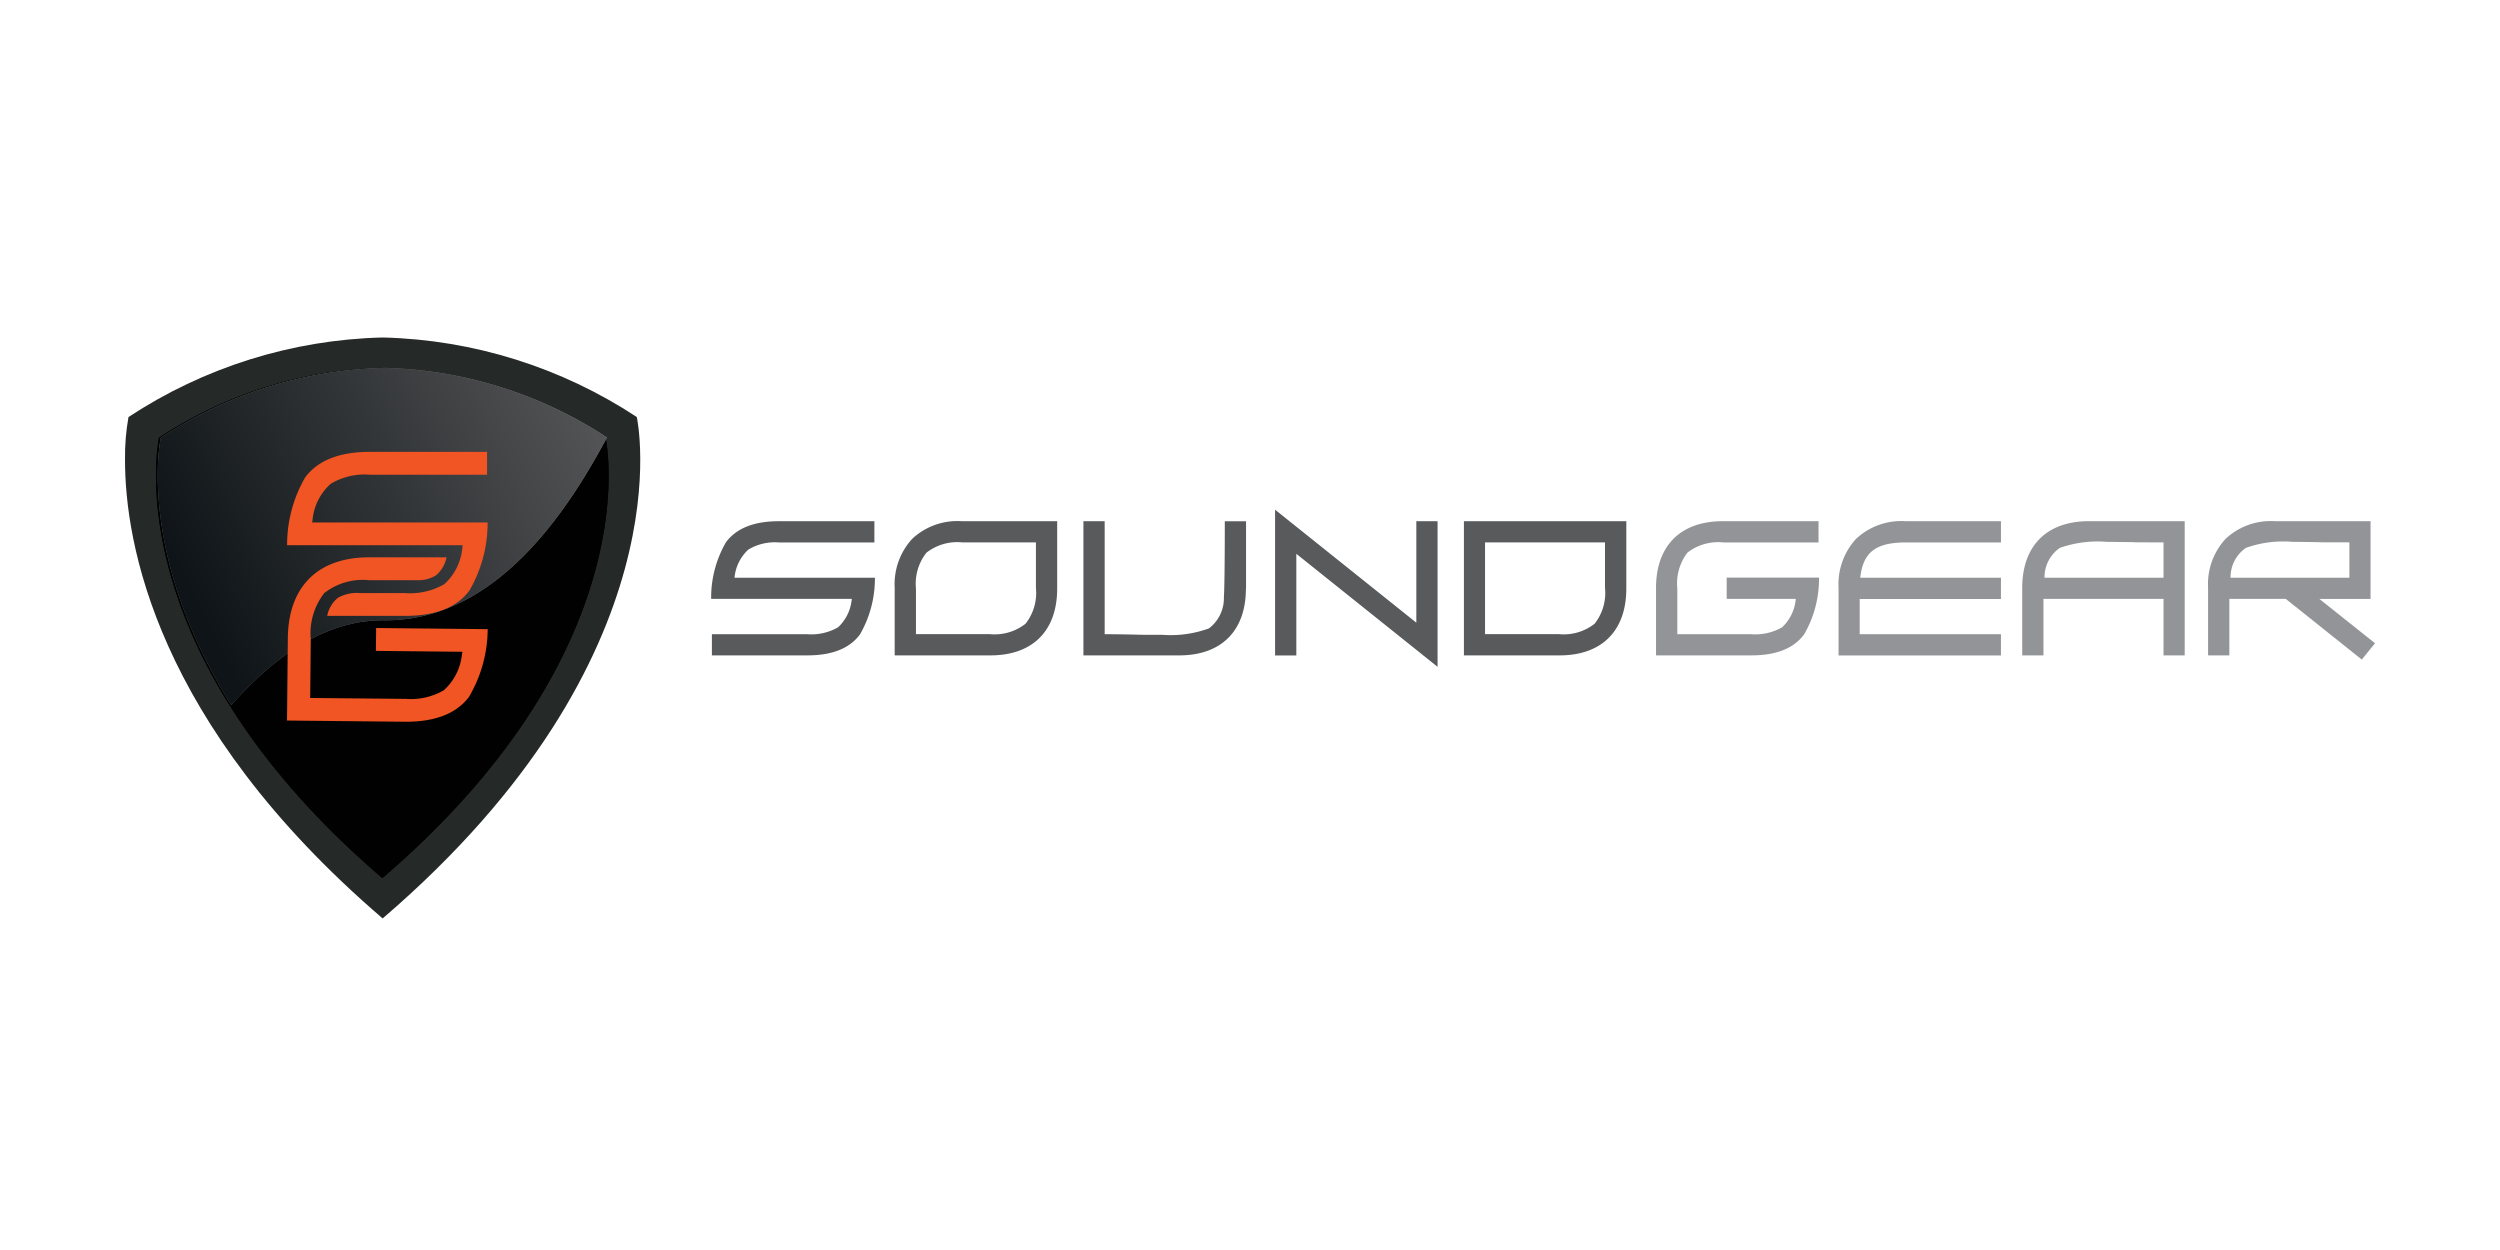 <svg xmlns="http://www.w3.org/2000/svg" xmlns:xlink="http://www.w3.org/1999/xlink" width="200" height="100" viewBox="0 0 200 100"><defs><clipPath id="a"><path d="M28.227,36.8a38.643,38.643,0,0,0-20.28,6.364,17.9,17.9,0,0,0-.277,3.42v.059c.007,6.437,2.363,20.973,20.61,36.632C52.832,62.2,48.613,43.164,48.613,43.164A38.643,38.643,0,0,0,28.333,36.8Z" transform="translate(-7.67 -36.8)"/></clipPath><radialGradient id="b" cx="0.465" cy="0.401" r="0.603" gradientTransform="matrix(1.029, 0, 0, -1.118, 0.17, 11.911)" gradientUnits="objectBoundingBox"><stop offset="0" stop-color="#cbcbd5"/><stop offset="0.824" stop-color="#252927"/><stop offset="1" stop-color="#252927"/></radialGradient><linearGradient id="c" x1="0.055" y1="0.856" x2="0.771" y2="-0.098" gradientUnits="objectBoundingBox"><stop offset="0" stop-color="#bbbdbf"/><stop offset="1" stop-color="#e6e7e7"/></linearGradient><linearGradient id="d" x1="1.054" y1="0.229" x2="0.082" y2="0.57" gradientUnits="objectBoundingBox"><stop offset="0" stop-color="#575759"/><stop offset="1" stop-color="#0e1417"/></linearGradient></defs><g transform="translate(-165.404 -291.215)"><rect width="200" height="100" transform="translate(165.404 291.215)" fill="none"/><g transform="translate(25.433 -3.912)"><g transform="translate(142.303 285.327)"><g transform="translate(7.67 36.8)"><g clip-path="url(#a)"><rect width="45.168" height="46.475" transform="translate(0)" fill="url(#b)"/></g><g transform="translate(2.478 2.429)"><path d="M47.393,46.072A33.952,33.952,0,0,0,29.529,40.48a33.952,33.952,0,0,0-17.864,5.592S7.962,62.794,29.529,81.3C51.1,62.794,47.393,46.072,47.393,46.072Z" transform="translate(-11.423 -40.48)" fill="#010101"/></g><path d="M47.393,46.072A33.952,33.952,0,0,0,29.529,40.48a33.952,33.952,0,0,0-17.864,5.592S7.962,62.794,29.529,81.3C51.1,62.794,47.393,46.072,47.393,46.072Z" transform="translate(-8.946 -38.051)" fill="#010101"/><path d="M11.876,46.072s-2.02,9.143,5.638,21.389c3.228-3.644,7.341-6.833,12.22-6.786,8.873.079,14.609-8.576,17.838-14.623A33.976,33.976,0,0,0,29.733,40.48,33.916,33.916,0,0,0,11.876,46.072Z" transform="translate(-9.017 -38.051)" opacity="0.54" fill="url(#c)"/><path d="M11.876,46.072s-2.02,9.143,5.638,21.389c3.228-3.644,7.341-6.833,12.22-6.786,8.873.079,14.609-8.576,17.838-14.623A33.976,33.976,0,0,0,29.733,40.48,33.916,33.916,0,0,0,11.876,46.072Z" transform="translate(-9.017 -38.051)" fill="url(#d)"/><g transform="translate(12.959 9.15)"><path d="M27.3,76.5l.066-6.6c.04-4.106,2.4-6.456,6.483-6.456h6.212a2.485,2.485,0,0,1-.852,1.446,2.691,2.691,0,0,1-1.261.383H33.882a5.008,5.008,0,0,0-3.6,1.03A5.247,5.247,0,0,0,29.2,70l-.046,4.694,7.645.073a5.258,5.258,0,0,0,3.043-.687A4.48,4.48,0,0,0,41.3,71.167L41.335,71l-6.925-.073.02-1.829,8.925.092a10.777,10.777,0,0,1-1.5,5.42c-.99,1.32-2.68,1.987-5.03,1.987Z" transform="translate(-27.3 -55.007)" fill="#f05523"/><path d="M30.518,63.784a2.473,2.473,0,0,1,.852-1.446,3.064,3.064,0,0,1,1.776-.383h3.565a5.475,5.475,0,0,0,3.189-.72A4.466,4.466,0,0,0,41.332,58.3l.026-.172H27.31A10.78,10.78,0,0,1,28.756,52.7c1.01-1.353,2.74-2.04,5.136-2.04h9.414v1.829H33.964a5.242,5.242,0,0,0-3.175.733,4.423,4.423,0,0,0-1.446,2.911l-.033.172H43.352a10.78,10.78,0,0,1-1.446,5.433c-.99,1.353-2.713,2.04-5.123,2.04H30.518Z" transform="translate(-27.303 -50.66)" fill="#f05523"/></g><g transform="translate(46.891 13.778)"><path d="M90.609,68.111c-.819,1.116-2.218,1.683-4.192,1.683H78.759V68.1h7.6a4.337,4.337,0,0,0,2.489-.548,3.489,3.489,0,0,0,1.1-2.278H78.7a8.813,8.813,0,0,1,1.188-4.535c.832-1.116,2.245-1.677,4.212-1.677h7.658v1.7H84.153a4.137,4.137,0,0,0-2.469.561,3.477,3.477,0,0,0-1.116,2.258H91.8A8.945,8.945,0,0,1,90.609,68.111Z" transform="translate(-78.7 -58.142)" fill="#595a5c"/><path d="M113.939,64.454c0,3.347-1.934,5.341-5.341,5.341H100.94V64.4a5.372,5.372,0,0,1,1.4-3.928,5.285,5.285,0,0,1,3.941-1.413h7.658Zm-1.7-3.7h-5.9a4,4,0,0,0-2.865.832,4.014,4.014,0,0,0-.832,2.865v3.644h5.9a4,4,0,0,0,2.865-.832,3.973,3.973,0,0,0,.832-2.865Z" transform="translate(-86.258 -58.142)" fill="#595a5c"/><path d="M136.809,64.454c0,3.347-1.934,5.341-5.341,5.341H123.81V59.06h1.7V68.1c.667,0,1.5.013,2.515.033.251.013.482.013.693.013h1.36a8.954,8.954,0,0,0,3.77-.508,3.029,3.029,0,0,0,1.2-2.515c.04-.522.073-2.5.073-6.06h1.7v5.394Z" transform="translate(-94.03 -58.142)" fill="#595a5c"/><path d="M148.737,61.2v8.127h-1.7V57.67l11.3,9.038v-8.12h1.7V70.24Z" transform="translate(-101.924 -57.67)" fill="#595a5c"/><path d="M182.912,64.454c0,3.347-1.934,5.341-5.341,5.341H169.92V59.06h12.992Zm-1.7-3.7H171.61v7.341h5.9a4,4,0,0,0,2.865-.832,3.973,3.973,0,0,0,.832-2.865V60.75Z" transform="translate(-109.7 -58.142)" fill="#595a5c"/><g transform="translate(75.589 0.918)"><path d="M205.05,68.111c-.819,1.116-2.218,1.683-4.212,1.683H193.2V64.4c0-3.347,1.934-5.341,5.341-5.341H206.2v1.7h-7.6a4.026,4.026,0,0,0-2.892.819,4.088,4.088,0,0,0-.805,2.878V68.1h5.9a4.3,4.3,0,0,0,2.476-.548,3.489,3.489,0,0,0,1.1-2.278h-5.526v-1.7h7.387A8.871,8.871,0,0,1,205.05,68.111Z" transform="translate(-193.2 -59.06)" fill="#929497"/><path d="M215.32,69.794V64.4a5.372,5.372,0,0,1,1.4-3.928,5.285,5.285,0,0,1,3.941-1.413h7.651v1.7h-7.6c-2.429,0-3.433.792-3.657,2.826h11.256v1.7h-11.3V68.1h11.3v1.7H215.32Z" transform="translate(-200.717 -59.06)" fill="#929497"/><path d="M248.882,69.794V65.272h-9.605v4.522h-1.7V64.4c0-3.347,1.934-5.341,5.341-5.341h7.658V69.794Zm-1.129-9.044h-.68c-.224,0-.469,0-.72-.013-1.017-.013-1.683-.026-2.033-.026a9.143,9.143,0,0,0-3.73.482,2.848,2.848,0,0,0-1.228,2.39h9.52V60.757h-1.129Z" transform="translate(-208.282 -59.06)" fill="#929497"/><path d="M272.4,70.131l-6.087-4.859h-4.509v4.522h-1.7V64.4a5.345,5.345,0,0,1,1.4-3.928,5.285,5.285,0,0,1,3.941-1.413H273.1v6.219h-4.093l4.45,3.545Zm-.99-9.381H269.6c-.224,0-.469,0-.72-.013-1.017-.013-1.683-.026-2.033-.026a8.9,8.9,0,0,0-3.717.482,2.848,2.848,0,0,0-1.228,2.39h9.506V60.75Z" transform="translate(-215.939 -59.06)" fill="#929497"/></g></g></g></g></g></g></svg>